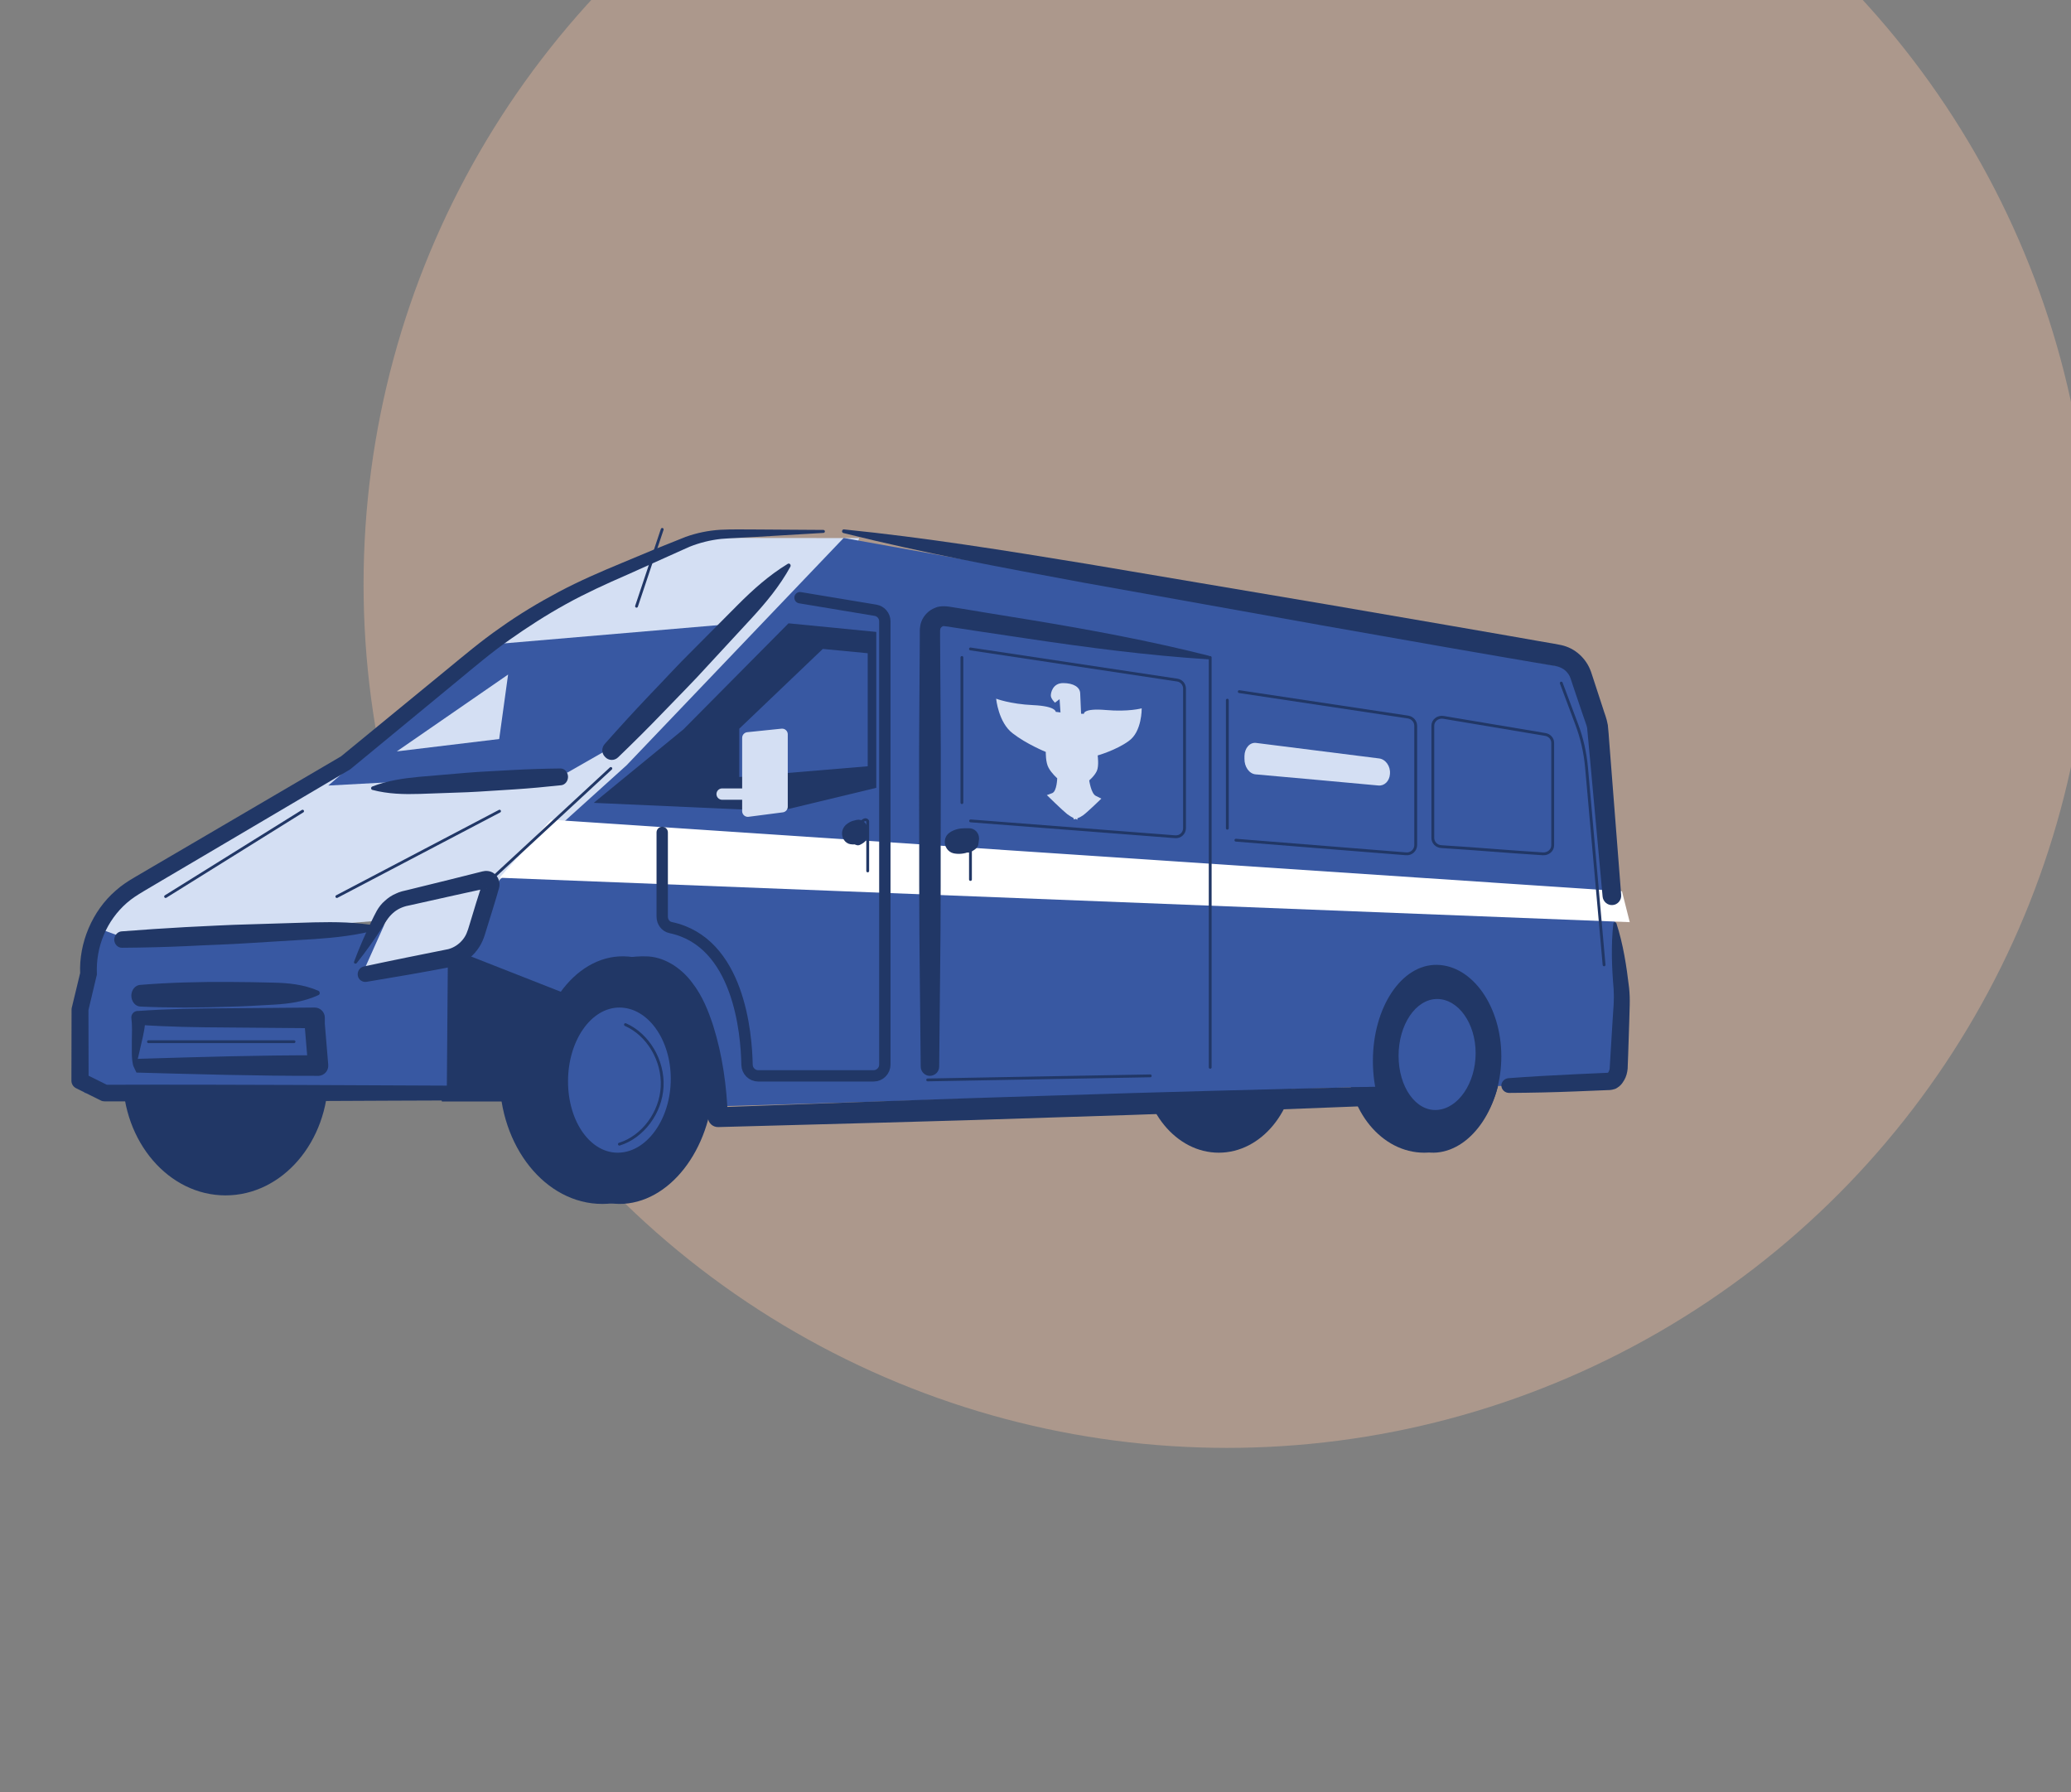 <?xml version="1.0" encoding="UTF-8"?> <svg xmlns="http://www.w3.org/2000/svg" width="319" height="276" viewBox="0 0 319 276" fill="none"><rect x="0" y="0" width="319" height="276" fill="#808080" stroke="none"/> <g clip-path="url(#clip0_1007_14086)"> <circle cx="189" cy="90" r="133" fill="#EDBC9F" fill-opacity="0.4"></circle> <path d="M132.335 82.874L108.596 82.851C87.646 90.081 84.809 92.293 68.789 104.86L57.373 115.419L18.334 137.77L15.381 142.24L13.637 152.549L32.308 143.882L76.253 140.37L127.918 96.467L132.335 82.874Z" fill="#D4DFF3"></path> <path d="M219.382 177.535C225.937 177.535 231.251 171.058 231.251 163.069C231.251 155.08 225.937 148.604 219.382 148.604C212.826 148.604 207.512 155.08 207.512 163.069C207.512 171.058 212.826 177.535 219.382 177.535Z" fill="#213766"></path> <path d="M187.728 177.535C194.284 177.535 199.598 171.058 199.598 163.069C199.598 155.08 194.284 148.604 187.728 148.604C181.173 148.604 175.858 155.08 175.858 163.069C175.858 171.058 181.173 177.535 187.728 177.535Z" fill="#213766"></path> <path d="M92.769 185.425C101.51 185.425 108.595 176.594 108.595 165.699C108.595 154.805 101.51 145.974 92.769 145.974C84.028 145.974 76.942 154.805 76.942 165.699C76.942 176.594 84.028 185.425 92.769 185.425Z" fill="#213766"></path> <path d="M34.739 184.11C43.479 184.11 50.565 175.867 50.565 165.699C50.565 155.531 43.479 147.289 34.739 147.289C25.998 147.289 18.912 155.531 18.912 165.699C18.912 175.867 25.998 184.11 34.739 184.11Z" fill="#213766"></path> <path d="M70.349 151.644L76.815 135.647L96.513 117.866L129.953 82.851L244.335 103.379L246.436 114.753L249.715 153.452L249.138 167.092L208.494 167.458L91.595 170.96L85.082 159.402L70.349 151.644Z" fill="#3858A2"></path> <path d="M62.435 143.343L68.065 169.644H84.786L87.494 153.186L62.435 143.343Z" fill="#213766"></path> <path d="M109.915 166.013C109.915 155.786 103.727 147.405 96.067 147.29C88.431 147.174 82.219 155.855 82.219 166.683C82.219 177.511 88.407 185.869 96.067 185.407C103.703 184.922 109.915 176.241 109.915 166.013Z" fill="#213766"></path> <path d="M103.321 166.16C103.321 172.221 99.769 177.324 95.407 177.529C91.024 177.734 87.494 172.813 87.494 166.548C87.494 160.283 91.046 155.179 95.407 155.179C99.791 155.179 103.321 160.1 103.321 166.16Z" fill="#3858A2"></path> <path d="M231.252 162.7C231.252 155.033 226.822 148.72 221.36 148.605C215.898 148.49 211.469 155.124 211.469 163.411C211.469 171.699 215.898 178.011 221.36 177.506C226.822 177.001 231.252 170.367 231.252 162.7Z" fill="#213766"></path> <path d="M227.295 162.201C227.295 166.815 224.629 170.721 221.36 170.95C218.091 171.178 215.425 167.432 215.425 162.612C215.425 157.793 218.091 153.864 221.36 153.864C224.629 153.864 227.295 157.61 227.295 162.201Z" fill="#3858A2"></path> <path d="M76.942 135.188L251.034 142.028L249.831 137.265L84.855 126.248L76.942 135.188Z" fill="white"></path> <path d="M134.974 97.327V121.339L120.053 124.933L91.451 123.653L105.272 112.332L121.458 96.002L134.974 97.327Z" fill="#213766"></path> <path d="M214.099 119.152V119.197C214.031 120.289 213.254 121.07 212.317 120.98C206.011 120.401 199.705 119.821 193.4 119.264C192.417 119.174 191.663 118.104 191.686 116.855V116.432C191.709 115.206 192.531 114.291 193.491 114.425L212.408 116.811C213.414 116.922 214.19 117.993 214.099 119.152Z" fill="#D4DFF3"></path> <path d="M175.858 109.095C175.858 109.095 173.849 109.66 170.333 109.354C166.794 109.048 166.954 109.943 166.954 109.943L166.314 109.919H166.52C166.52 109.919 166.429 107.705 166.383 106.762C166.337 105.82 165.333 105.207 163.757 105.207C162.159 105.207 161.84 106.691 161.862 107.163C161.885 107.634 162.502 108.223 162.502 108.223L163.209 107.681L163.346 109.707L163.392 109.731L162.616 109.637C162.616 109.637 162.684 108.765 159.123 108.6C155.561 108.435 153.438 107.61 153.438 107.61C153.438 107.61 153.78 111.262 155.972 112.935C158.118 114.608 161.086 115.81 161.086 115.81C161.086 115.81 161.04 117.436 161.52 118.26C161.977 119.109 162.844 119.863 162.844 119.863C162.844 119.863 162.798 121.842 162.091 122.148C161.383 122.431 161.246 122.454 161.246 122.454C161.246 122.454 163.62 124.787 164.397 125.4C164.739 125.659 165.082 125.847 165.356 125.989L165.378 126.201C165.378 126.201 165.493 126.177 165.675 126.13C165.858 126.201 165.972 126.248 165.972 126.248L165.949 126.036C166.223 125.942 166.543 125.777 166.84 125.565C167.547 125.046 169.648 122.996 169.648 122.996C169.648 122.996 169.511 122.949 168.78 122.572C168.05 122.195 167.776 120.192 167.776 120.192C167.776 120.192 168.575 119.533 168.94 118.755C169.305 117.978 169.077 116.352 169.077 116.352C169.077 116.352 171.908 115.551 173.849 114.137C175.927 112.7 175.858 109.095 175.858 109.095Z" fill="#D4DFF3"></path> <path d="M14.325 142.682L13.648 149.666L12.318 155.226L12.995 168.329H68.82L69.03 142.028L18.36 144.154L14.325 142.682Z" fill="#3858A2"></path> <path d="M50.565 120.988L75.758 99.254L113.871 96.002L96.514 113.782L87.384 118.999L50.565 120.988Z" fill="#3858A2"></path> <path d="M55.842 149.919L73.26 146.532L76.944 135.453L60.737 138.974L55.842 149.919Z" fill="#D4DFF3"></path> <path d="M61.117 115.727L76.892 113.822L78.263 103.892L61.117 115.727Z" fill="#D4DFF3"></path> <path d="M133.655 100.608L126.737 99.947L113.872 112.231V119.673L133.655 118.019V100.608Z" fill="#3858A2"></path> <path d="M246.849 138.064L245.118 119.129L244.68 114.395L244.472 112.134C244.426 111.76 244.056 110.874 243.826 110.151L242.302 105.651L241.933 104.532C241.864 104.299 241.748 104.065 241.61 103.856C241.333 103.436 240.94 103.086 240.502 102.876C240.271 102.76 240.04 102.69 239.809 102.62L238.725 102.433L236.393 102.037L231.754 101.244L222.475 99.635L203.918 96.37L166.826 89.725C154.477 87.439 142.129 85.154 129.919 82.099C129.757 82.053 129.665 81.913 129.711 81.75C129.757 81.61 129.873 81.516 130.011 81.54C142.544 82.799 154.939 84.804 167.334 86.833L204.472 93.106L223.029 96.3L232.308 97.909L236.947 98.725L239.255 99.122L240.479 99.355C241.01 99.472 241.517 99.658 241.979 99.891C242.925 100.381 243.756 101.127 244.356 102.037C244.656 102.48 244.887 102.969 245.072 103.482L245.441 104.602L246.918 109.125C247.149 109.918 247.449 110.501 247.657 111.667C247.772 112.67 247.796 113.299 247.865 114.139L248.234 118.873L249.711 137.831C249.781 138.623 249.18 139.346 248.396 139.393C247.611 139.463 246.918 138.857 246.849 138.064Z" fill="#213766"></path> <path d="M212.713 170.267C195.71 170.931 178.684 171.619 161.681 172.123C144.678 172.718 127.652 173.108 110.626 173.589C109.79 173.612 109.07 172.948 109.047 172.123V172.1C108.907 167.678 108.304 163.095 107.026 158.857C106.376 156.749 105.516 154.71 104.308 153.037C103.101 151.342 101.498 150.104 99.57 149.898C98.641 149.784 97.549 149.875 96.481 150.059C95.412 150.242 94.39 150.54 93.391 150.975C91.394 151.777 89.582 153.037 88.095 154.664C85.192 157.894 83.055 162.248 82.915 166.715V166.738C82.915 166.899 82.776 167.013 82.614 167.013C82.474 167.013 82.358 166.899 82.335 166.761C81.986 164.379 82.474 161.996 83.194 159.727C83.914 157.459 85.099 155.305 86.632 153.404C89.698 149.532 94.599 147.034 99.895 147.309C102.706 147.515 105.145 149.348 106.631 151.365C108.211 153.404 109.117 155.718 109.86 157.986C111.3 162.591 111.927 167.242 112.113 172.031L110.533 170.542C127.536 169.923 144.562 169.259 161.565 168.755C178.568 168.182 195.594 167.769 212.62 167.357C213.433 167.334 214.083 167.953 214.106 168.755C214.13 169.579 213.503 170.221 212.713 170.267Z" fill="#213766"></path> <path d="M93.144 114.591C95.329 112.122 97.56 109.676 99.836 107.278C102.136 104.903 104.343 102.457 106.689 100.153L113.657 93.146C115.979 90.818 118.44 88.608 121.337 86.844C121.475 86.75 121.659 86.797 121.751 86.962C121.797 87.056 121.797 87.174 121.751 87.268C120.096 90.277 117.98 92.817 115.749 95.239L109.035 102.504C106.827 104.95 104.481 107.278 102.205 109.653C99.928 112.028 97.583 114.355 95.214 116.636C94.639 117.201 93.719 117.177 93.19 116.566C92.638 116.025 92.638 115.155 93.144 114.591Z" fill="#213766"></path> <path d="M21.57 151.691C26.138 151.318 30.706 151.211 35.298 151.238C37.582 151.238 39.866 151.291 42.173 151.344C44.457 151.398 46.741 151.611 49.048 152.598C49.21 152.678 49.279 152.865 49.233 153.052C49.21 153.158 49.14 153.212 49.048 153.265C46.764 154.305 44.48 154.599 42.196 154.732C39.912 154.866 37.628 154.999 35.344 155.052C30.776 155.212 26.184 155.239 21.616 155.026C20.809 154.999 20.209 154.199 20.232 153.292C20.255 152.438 20.855 151.745 21.57 151.691Z" fill="#213766"></path> <path d="M21.221 163.086L21.769 163.063C30.993 162.788 39.966 162.513 49.008 162.536L47.455 164.232L46.93 157.952C46.93 157.906 46.93 157.861 46.93 157.838V156.783L48.506 158.365L34.92 158.25C30.4 158.227 25.856 158.158 21.335 157.838L22.386 156.692C22.386 158.113 22.089 159.327 21.815 160.519L21.404 162.307L21.221 163.086ZM21.016 165.194L20.605 164.323C20.513 164.163 20.445 163.842 20.422 163.659L20.353 163.177C20.331 162.857 20.308 162.536 20.308 162.215V160.336C20.331 159.121 20.376 157.883 20.239 156.829C20.171 156.279 20.559 155.775 21.107 155.706H21.153H21.29C25.81 155.385 30.354 155.317 34.875 155.294L48.46 155.179C49.328 155.179 50.035 155.867 50.035 156.738V156.761V157.815V157.7L50.56 164.002C50.629 164.873 49.99 165.63 49.122 165.698H49.008H48.985C39.624 165.721 30.217 165.446 21.016 165.194Z" fill="#213766"></path> <path d="M130.257 127.072C130.693 126.675 131.15 126.452 131.651 126.353L131.956 126.278C132.741 126.105 133.503 126.7 133.634 127.593C133.656 127.717 133.656 127.841 133.656 127.965C133.634 128.312 133.59 128.66 133.525 129.007C133.482 129.354 133.329 129.702 132.457 130.123C132.283 130.198 132.087 130.223 131.913 130.148C130.998 129.875 130.823 129.528 130.736 129.181C130.627 128.833 130.54 128.511 130.497 128.164L132.523 129.801C132.044 130.024 131.542 130.123 130.998 130.024C130.192 129.9 129.603 129.057 129.712 128.139C129.778 127.717 129.974 127.345 130.257 127.072Z" fill="#213766"></path> <path d="M141.818 164.273C141.749 154.98 141.587 145.664 141.587 136.371C141.61 127.078 141.518 117.762 141.61 108.469L141.657 101.499L141.68 98.002V97.128C141.68 96.737 141.749 96.162 141.934 95.702C142.304 94.759 143.067 94 143.992 93.632C144.894 93.195 146.165 93.425 146.559 93.494L148.293 93.77L151.761 94.345L158.675 95.472C167.9 96.99 177.103 98.692 186.19 100.993C186.352 101.039 186.444 101.2 186.398 101.338C186.352 101.476 186.236 101.568 186.098 101.545C176.733 100.947 167.461 99.728 158.212 98.347L151.275 97.312L147.807 96.783C146.744 96.645 145.125 96.3 145.171 96.484C145.032 96.553 144.894 96.691 144.847 96.829C144.824 96.921 144.824 96.921 144.801 97.128V98.002L144.824 101.499L144.871 108.469C144.963 117.762 144.871 127.078 144.894 136.371C144.894 145.664 144.732 154.98 144.663 164.273C144.663 165.078 144.015 165.699 143.206 165.699C142.466 165.699 141.818 165.055 141.818 164.273Z" fill="#213766"></path> <path d="M247.079 148.604L244.375 118.184C244.173 115.917 243.668 113.697 242.859 111.545L240.484 105.207" stroke="#213766" stroke-width="0.437" stroke-miterlimit="10" stroke-linecap="round" stroke-linejoin="round"></path> <path d="M186.409 101.262V164.385" stroke="#213766" stroke-width="0.437" stroke-miterlimit="10" stroke-linecap="round" stroke-linejoin="round"></path> <path d="M177.178 165.7L142.888 166.326" stroke="#213766" stroke-width="0.437" stroke-miterlimit="10" stroke-linecap="round" stroke-linejoin="round"></path> <path d="M189.048 107.837V127.563" stroke="#213766" stroke-width="0.437" stroke-miterlimit="10" stroke-linecap="round" stroke-linejoin="round"></path> <path d="M190.367 129.404L216.581 131.503C217.381 131.573 218.064 130.943 218.064 130.15V111.794C218.064 111.117 217.569 110.558 216.911 110.441L190.885 106.522" stroke="#213766" stroke-width="0.437" stroke-miterlimit="10" stroke-linecap="round" stroke-linejoin="round"></path> <path d="M148.163 101.262V123.618" stroke="#213766" stroke-width="0.437" stroke-miterlimit="10" stroke-linecap="round" stroke-linejoin="round"></path> <path d="M149.504 126.43L181.037 128.875C181.814 128.922 182.453 128.322 182.453 127.537V106.06C182.453 105.391 181.973 104.837 181.334 104.745L149.481 99.947" stroke="#213766" stroke-width="0.437" stroke-miterlimit="10" stroke-linecap="round" stroke-linejoin="round"></path> <path d="M222.017 130.395C227.805 130.757 231.918 131.143 237.659 131.506C238.472 131.551 239.165 130.961 239.165 130.191V114.409C239.165 113.774 238.687 113.23 238.017 113.117L222.328 110.486C221.467 110.35 220.701 110.962 220.701 111.779V129.057C220.701 129.782 221.275 130.349 222.017 130.395Z" stroke="#213766" stroke-width="0.437" stroke-miterlimit="10" stroke-linecap="round" stroke-linejoin="round"></path> <path d="M133.656 134.138V126.466C133.326 125.884 132.419 126.533 132.337 127.629" stroke="#213766" stroke-width="0.437" stroke-miterlimit="10" stroke-linecap="round" stroke-linejoin="round"></path> <path d="M146.328 128.195C147.048 127.721 147.845 127.563 148.667 127.563H149.284C150.107 127.563 150.801 128.248 150.801 129.117V129.222C150.775 129.538 150.724 129.854 150.672 130.17C150.57 130.487 150.312 130.829 149.49 131.224C149.284 131.329 149.053 131.329 148.847 131.277C147.973 131.04 147.665 130.75 147.51 130.46C147.382 130.144 147.279 129.854 147.202 129.538L149.31 131.198C148.539 131.487 147.742 131.593 146.919 131.435C145.994 131.25 145.377 130.302 145.557 129.354C145.634 128.854 145.942 128.432 146.328 128.195Z" fill="#213766"></path> <path d="M149.482 135.454V129.068C149.152 128.569 148.253 129.112 148.163 130.045" stroke="#213766" stroke-width="0.437" stroke-miterlimit="10" stroke-linecap="round" stroke-linejoin="round"></path> <path d="M95.408 176.22C99.015 175.095 101.789 171.384 101.991 167.362C102.192 163.339 99.822 159.341 96.341 157.809" stroke="#213766" stroke-width="0.437" stroke-miterlimit="10" stroke-linecap="round" stroke-linejoin="round"></path> <path d="M22.869 160.439H45.29" stroke="#213766" stroke-width="0.437" stroke-miterlimit="10" stroke-linecap="round" stroke-linejoin="round"></path> <path d="M232.361 166.057C235.778 165.802 239.172 165.616 242.59 165.454L247.704 165.222C248.105 165.199 247.657 165.245 247.634 165.291C247.586 165.338 247.634 165.291 247.681 165.222C247.799 165.083 247.916 164.781 247.94 164.596L248.081 162.254L248.388 157.221L248.553 154.717C248.6 153.928 248.6 153.14 248.553 152.351C248.27 149.035 248.129 145.65 248.506 142.241C248.529 142.101 248.647 142.009 248.765 142.032C248.859 142.032 248.93 142.101 248.977 142.194C250.038 145.464 250.533 148.78 250.933 152.143C251.028 153.024 251.051 153.928 251.028 154.81L250.957 157.337L250.792 162.37L250.745 163.622L250.721 164.248C250.721 164.457 250.721 164.642 250.65 165.036C250.533 165.686 250.32 166.196 249.943 166.729C249.755 167.008 249.519 167.286 249.095 167.541C248.718 167.842 247.822 167.912 247.799 167.889L242.684 168.097C239.266 168.237 235.849 168.306 232.455 168.329C231.795 168.329 231.276 167.819 231.253 167.193C231.253 166.613 231.748 166.103 232.361 166.057Z" fill="#213766"></path> <path d="M75.264 169.468C55.553 169.514 35.819 169.698 16.108 169.629C15.899 169.629 15.69 169.583 15.527 169.491L11.72 167.603C11.255 167.373 11 166.913 11 166.452L11.023 155.448C11.023 155.356 11.046 155.241 11.07 155.149L12.393 149.669L12.347 149.969C12.138 145.272 14.181 140.299 17.849 137.145C18.731 136.34 19.822 135.649 20.774 135.096L23.676 133.393L29.457 130.009L52.605 116.449L52.442 116.564L68.694 103.234C71.387 101.024 74.103 98.722 77.029 96.696C79.931 94.624 82.972 92.805 86.13 91.125C89.264 89.467 92.561 88.04 95.788 86.704C99.038 85.323 102.242 84.011 105.585 82.699C107.303 82.077 109.114 81.709 110.948 81.594C112.783 81.502 114.477 81.548 116.265 81.548L126.829 81.617C126.968 81.617 127.061 81.732 127.061 81.847C127.061 81.962 126.968 82.077 126.852 82.077L116.311 82.699C114.57 82.814 112.759 82.86 111.088 82.998C109.393 83.182 107.744 83.597 106.189 84.218L96.6 88.523C93.373 89.928 90.239 91.355 87.198 93.035C84.156 94.716 81.254 96.581 78.422 98.584C75.589 100.564 72.966 102.82 70.249 105.053L54.021 118.429C53.974 118.475 53.905 118.498 53.858 118.544L30.758 132.173L24.977 135.58L22.098 137.284C21.146 137.859 20.333 138.366 19.544 139.056C16.433 141.773 14.738 145.802 14.924 149.992C14.924 150.084 14.924 150.153 14.9 150.245L14.877 150.291L13.577 155.77L13.623 155.471L13.647 166.475L12.927 165.324L16.735 167.212L16.154 167.074C35.865 167.005 55.599 167.166 75.311 167.235C75.961 167.235 76.471 167.764 76.471 168.386C76.425 168.939 75.914 169.468 75.264 169.468Z" fill="#213766"></path> <path d="M18.709 143.448C22.009 143.195 25.287 142.968 28.587 142.791C31.887 142.639 35.164 142.437 38.464 142.362L48.365 142.058C51.665 141.983 54.965 142.008 58.288 142.639C58.428 142.665 58.498 142.791 58.474 142.942C58.451 143.044 58.382 143.119 58.288 143.145C55.035 144.054 51.735 144.407 48.434 144.635L38.557 145.241C35.257 145.468 31.957 145.544 28.68 145.721C25.379 145.872 22.079 145.948 18.779 145.973C18.128 145.973 17.617 145.418 17.594 144.736C17.617 144.054 18.105 143.498 18.709 143.448Z" fill="#213766"></path> <path d="M56.023 148.859C60.337 147.929 64.838 147.023 69.035 146.188C69.856 145.973 70.606 145.496 71.168 144.852C71.778 144.16 71.989 143.54 72.341 142.348L73.326 139.104L73.841 137.482L74.099 136.671L74.24 136.265L74.31 136.075C74.334 135.979 74.287 136.146 74.287 136.17C74.263 136.432 74.404 136.647 74.591 136.742C74.685 136.79 74.826 136.814 74.943 136.814C75.154 136.766 74.802 136.838 74.732 136.862L73.091 137.22L69.832 137.935L63.314 139.39C61.204 139.748 60.079 140.678 58.907 142.801C57.688 144.685 56.375 146.546 54.944 148.335C54.851 148.43 54.71 148.454 54.616 148.382C54.523 148.311 54.499 148.191 54.546 148.096C55.343 145.949 56.257 143.874 57.242 141.847C57.5 141.322 57.711 140.869 58.039 140.273C58.367 139.7 58.789 139.152 59.305 138.722C59.798 138.269 60.36 137.887 60.993 137.625C61.603 137.315 62.283 137.196 62.775 137.076L69.269 135.478L72.505 134.667L74.123 134.262C74.334 134.214 74.24 134.214 74.732 134.143C75.131 134.119 75.529 134.19 75.881 134.381C76.561 134.763 77.006 135.55 76.936 136.385C76.936 136.552 76.842 136.838 76.842 136.886L76.772 137.1L76.655 137.506L76.42 138.317L75.928 139.939L74.92 143.183C74.756 143.707 74.615 144.256 74.31 144.948C74.029 145.592 73.63 146.188 73.185 146.713C72.27 147.762 71.028 148.525 69.692 148.883C65.143 149.766 60.876 150.481 56.445 151.221C55.812 151.316 55.202 150.887 55.109 150.243C55.015 149.599 55.413 149.002 56.023 148.859Z" fill="#213766"></path> <path d="M86.471 120.935C84.059 121.193 81.625 121.425 79.213 121.58C76.801 121.709 74.367 121.915 71.955 122.018L64.674 122.276C62.239 122.353 59.805 122.301 57.347 121.657C57.211 121.631 57.143 121.477 57.165 121.348C57.188 121.245 57.234 121.193 57.325 121.142C59.714 120.214 62.126 119.879 64.537 119.647L71.796 119.028C74.207 118.822 76.642 118.745 79.054 118.59C81.466 118.461 83.9 118.384 86.335 118.358C86.972 118.358 87.472 118.925 87.495 119.621C87.495 120.317 87.04 120.858 86.471 120.935Z" fill="#213766"></path> <path d="M98.045 93.372L102.002 81.536" stroke="#213766" stroke-width="0.437" stroke-miterlimit="10" stroke-linecap="round" stroke-linejoin="round"></path> <path d="M51.886 138.083L76.944 124.933" stroke="#213766" stroke-width="0.437" stroke-miterlimit="10" stroke-linecap="round" stroke-linejoin="round"></path> <path d="M25.507 138.083L46.609 124.933" stroke="#213766" stroke-width="0.437" stroke-miterlimit="10" stroke-linecap="round" stroke-linejoin="round"></path> <path d="M75.624 135.454L94.088 118.358" stroke="#213766" stroke-width="0.437" stroke-miterlimit="10" stroke-linecap="round" stroke-linejoin="round"></path> <path d="M123.227 92.057L134.849 93.989C135.674 94.127 136.293 94.84 136.293 95.691V163.975C136.293 164.918 135.513 165.7 134.574 165.7H116.786C115.847 165.7 115.09 164.941 115.067 163.998C114.976 159.099 113.807 145.069 103.286 142.861C102.529 142.701 102.002 141.988 102.002 141.183V128.211" stroke="#213766" stroke-width="1.749" stroke-miterlimit="10" stroke-linecap="round" stroke-linejoin="round"></path> <path d="M115.191 113.641V124.933L120.467 124.248V113.098L115.191 113.641Z" stroke="#D4DFF3" stroke-width="1.749" stroke-miterlimit="10" stroke-linecap="round" stroke-linejoin="round"></path> <path d="M115.191 113.641V124.933L120.467 124.248V113.098L115.191 113.641Z" fill="#D4DFF3"></path> <path d="M111.234 122.303H116.51" stroke="#D4DFF3" stroke-width="1.749" stroke-miterlimit="10" stroke-linecap="round" stroke-linejoin="round"></path> </g> <defs> <clipPath id="clip0_1007_14086"> <rect width="319" height="276" fill="white"></rect> </clipPath> </defs> </svg> 